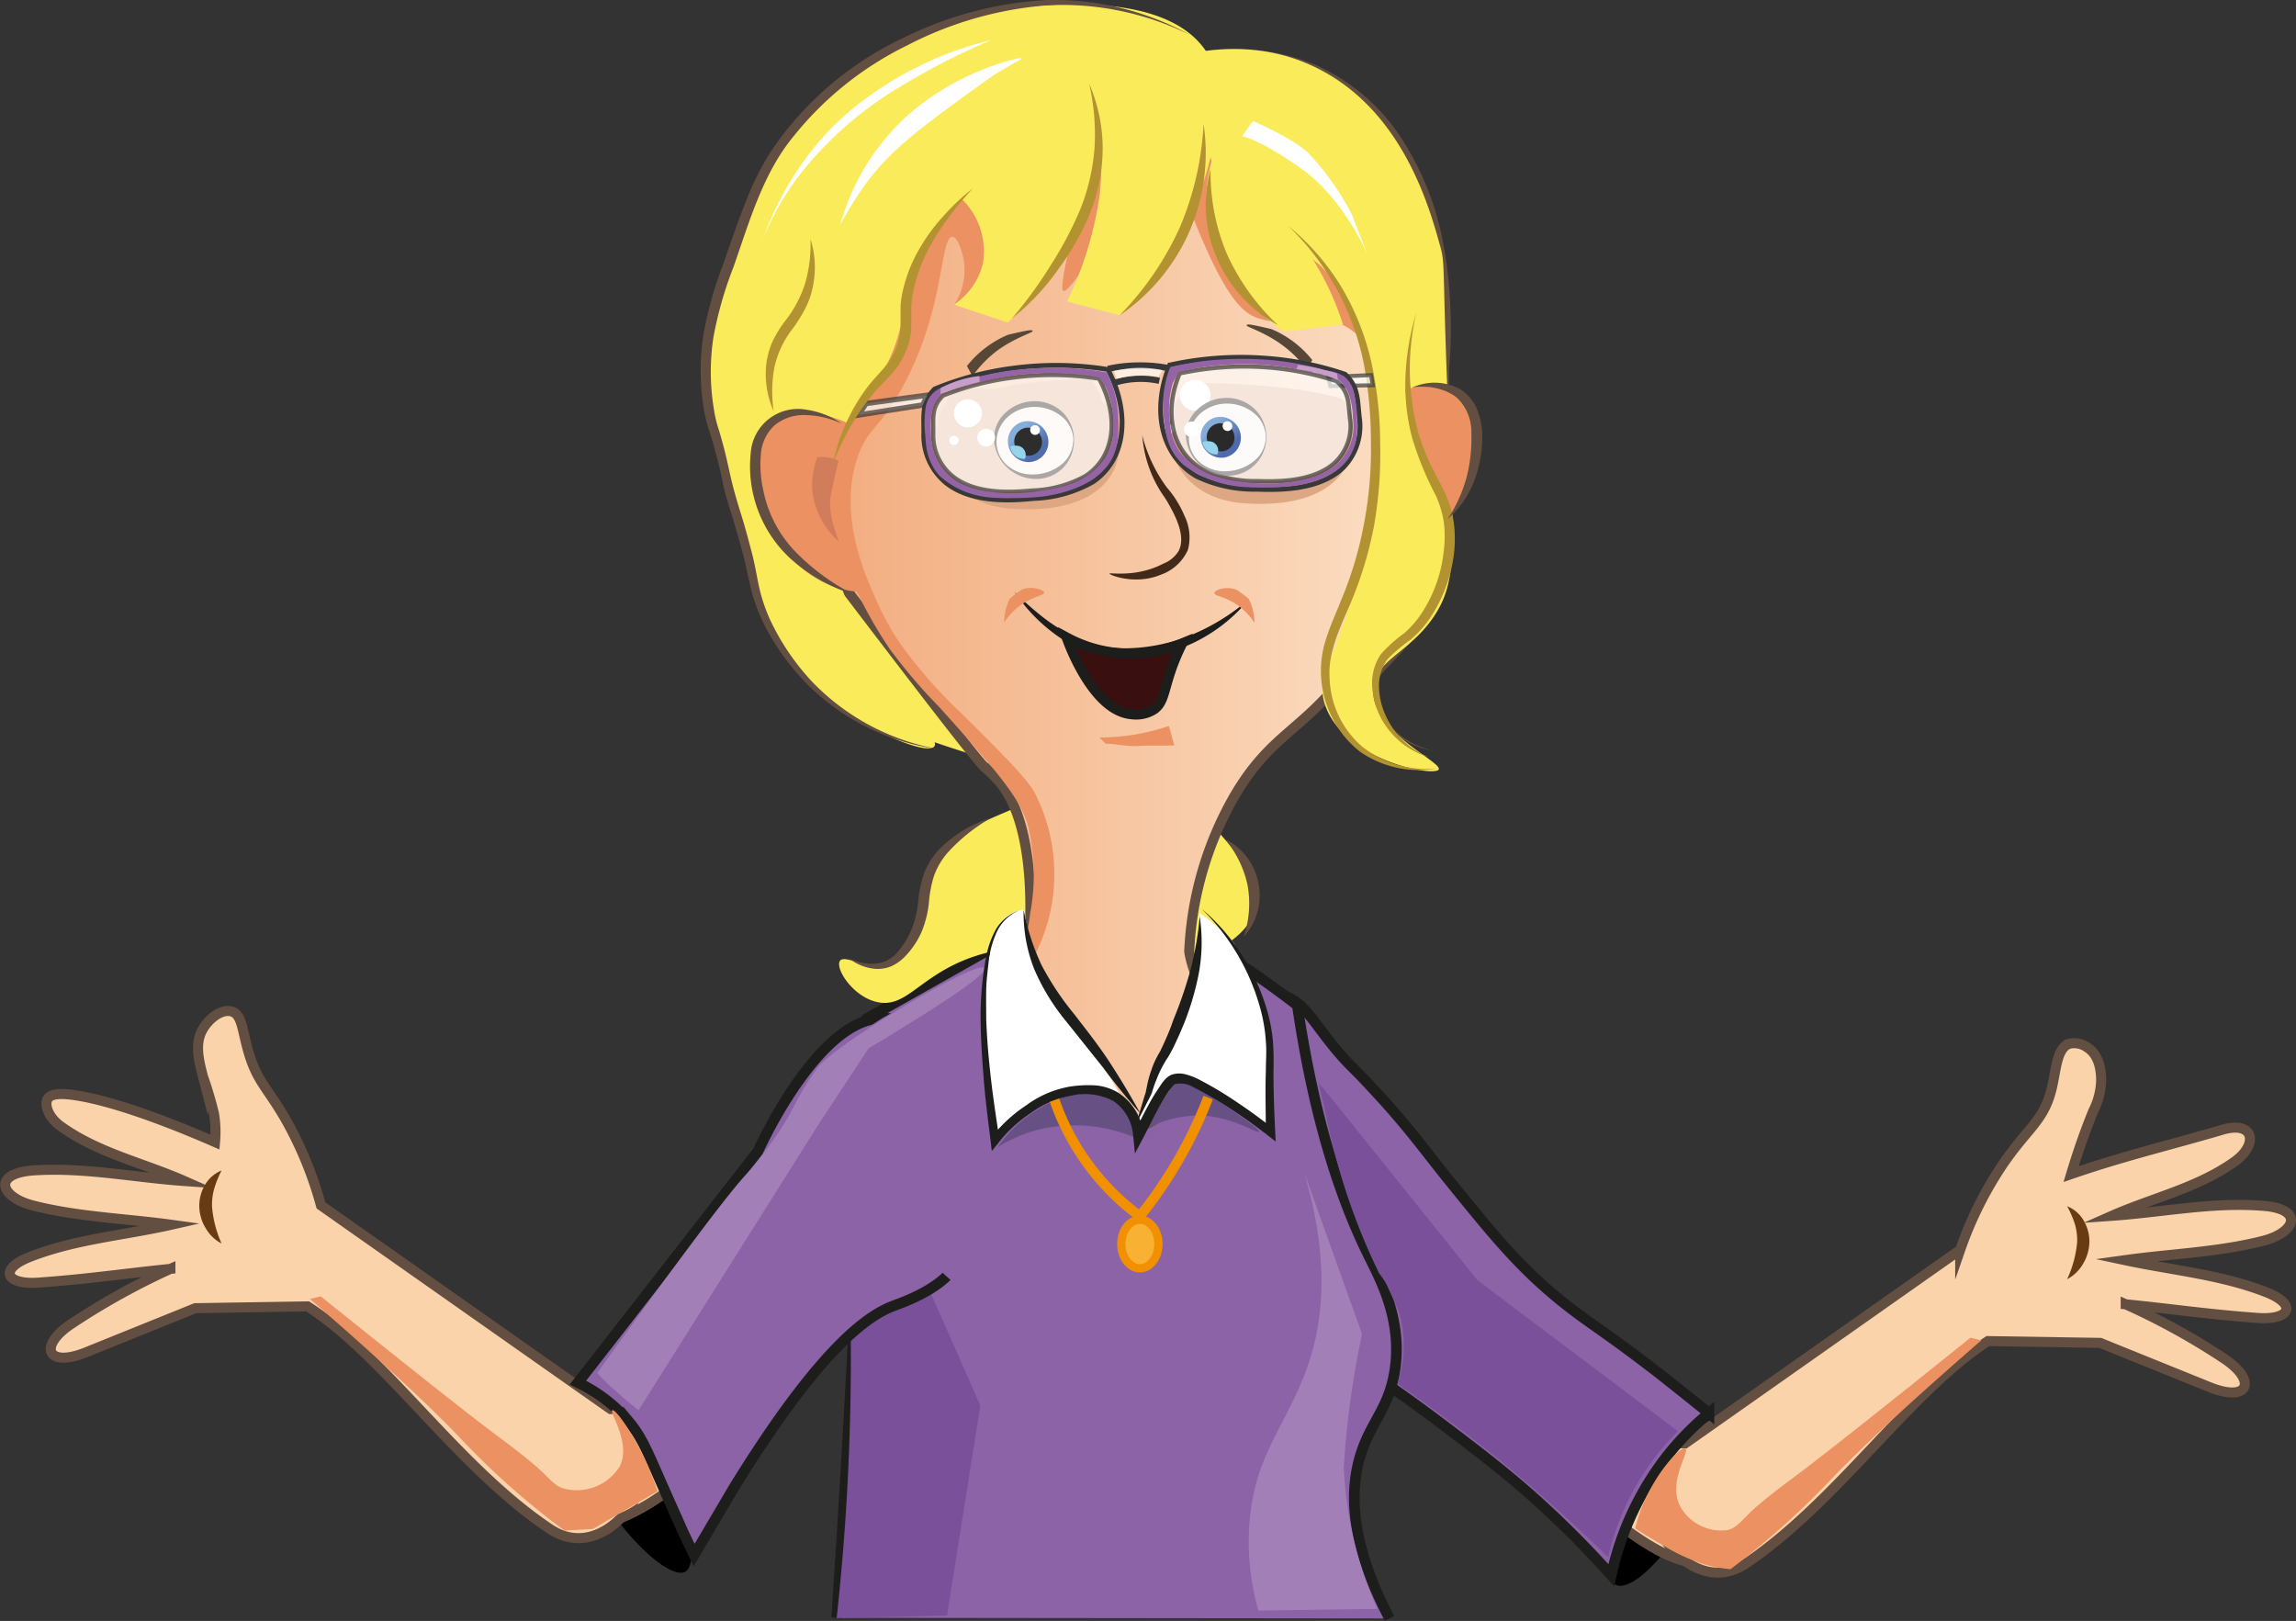 <svg id="Lager_1" data-name="Lager 1" xmlns="http://www.w3.org/2000/svg" xmlns:xlink="http://www.w3.org/1999/xlink" viewBox="0 0 228.92 161.61"><rect x="0" y="0" width="228.92" height="161.61" fill="#333333" stroke="none"/><defs><style>.cls-1{fill:#634e42;}.cls-10,.cls-12,.cls-14,.cls-15,.cls-16,.cls-17,.cls-19,.cls-2,.cls-20,.cls-21,.cls-23,.cls-25,.cls-26,.cls-27,.cls-28,.cls-3,.cls-32,.cls-33,.cls-34,.cls-35,.cls-36,.cls-37,.cls-38,.cls-39,.cls-4,.cls-41,.cls-42,.cls-43,.cls-5,.cls-6,.cls-7,.cls-8,.cls-9{fill-rule:evenodd;}.cls-3,.cls-4{fill:#fbd3aa;}.cls-16,.cls-3{stroke:#634e42;}.cls-12,.cls-16,.cls-27,.cls-28,.cls-3,.cls-34,.cls-35,.cls-36,.cls-42,.cls-43,.cls-44,.cls-5{stroke-miterlimit:22.93;}.cls-5,.cls-9{fill:#8b63a6;}.cls-12,.cls-5{stroke:#1d1e1c;stroke-width:1.06px;}.cls-6{fill:#7a509b;}.cls-7{fill:#699bd0;}.cls-8{fill:#97bee5;}.cls-10{fill:#a27fb7;}.cls-11{fill:#683b13;}.cls-12{fill:#4caf65;}.cls-13,.cls-17{fill:#eb9162;}.cls-14{fill:#e8463b;}.cls-15{fill:#faeb5b;}.cls-16{stroke-width:1px;fill:url(#Namnlös_övertoning_38);}.cls-18{fill:#1d1d1b;}.cls-19{fill:#422918;}.cls-20,.cls-27,.cls-30,.cls-35,.cls-36,.cls-37{fill:#fff;}.cls-21{fill:#564736;}.cls-22{fill:#b29231;}.cls-23{fill:#675084;}.cls-24{fill:#1d1e1c;}.cls-25{fill:#d17c5b;}.cls-26{fill:#dda783;}.cls-27,.cls-28,.cls-34,.cls-35,.cls-36{stroke:#383838;}.cls-27{stroke-width:0.43px;}.cls-27,.cls-35,.cls-36,.cls-37{opacity:0.7;}.cls-28,.cls-34,.cls-43{fill:none;}.cls-28{stroke-width:0.48px;}.cls-29{opacity:0.82;}.cls-31{fill:#9b9a9a;}.cls-32{fill:url(#Namnlös_övertoning_5);}.cls-33{fill:#80cce8;}.cls-34{stroke-width:0.62px;}.cls-35{stroke-width:0.4px;}.cls-36{stroke-width:0.54px;}.cls-38{fill:#9464a6;}.cls-39{fill:#c79ec9;}.cls-40{opacity:0.83;}.cls-41{fill:url(#Namnlös_övertoning_5-2);}.cls-42{fill:#3a0f10;stroke:#1d1d1b;}.cls-43,.cls-44{stroke:#f29100;}.cls-44{fill:#f8b133;stroke-width:0.83px;}</style><linearGradient id="Namnlös_övertoning_38" x1="884.94" y1="61.22" x2="949.04" y2="61.22" gradientTransform="matrix(-1, 0, 0, 1, 1028.55, 0)" gradientUnits="userSpaceOnUse"><stop offset="0" stop-color="#fce1c7"/><stop offset="0.98" stop-color="#f2ab7d"/></linearGradient><linearGradient id="Namnlös_övertoning_5" x1="925.09" y1="45" x2="927" y2="43.07" gradientTransform="matrix(-1, 0, 0, 1, 1028.55, 0)" gradientUnits="userSpaceOnUse"><stop offset="0" stop-color="#2b4d9a"/><stop offset="1" stop-color="#6d9dd4"/></linearGradient><linearGradient id="Namnlös_övertoning_5-2" x1="905.9" y1="44.56" x2="907.81" y2="42.63" xlink:href="#Namnlös_övertoning_5"/></defs><path class="cls-1" d="M120.23,5.07a20.89,20.89,0,0,1,11,1.43,19.89,19.89,0,0,1,8.51,7.3,28.85,28.85,0,0,1,4.16,10.49,42.31,42.31,0,0,1,.67,5.61,46.42,46.42,0,0,1,0,5.66L144.47,37c0,.44,0,.9,0,1.35,0,.89,0,1.86,0,2.79l0,5.59c0,1.85,0,3.7.24,5.53a15,15,0,0,1,.13,2.86,11.34,11.34,0,0,1-.55,2.84,15.09,15.09,0,0,1-2.78,5c-.58.74-1.19,1.46-1.82,2.15s-1.32,1.35-1.87,2a2.85,2.85,0,0,0-.59,2.44A6.75,6.75,0,0,0,138.31,72a8,8,0,0,0,4.62,2.84,7.83,7.83,0,0,1-4.84-2.66,7,7,0,0,1-1.32-2.53,3.68,3.68,0,0,1-.06-1.48,3.43,3.43,0,0,1,.61-1.36c.58-.78,1.25-1.43,1.85-2.13s1.18-1.42,1.73-2.16a14.58,14.58,0,0,0,2.53-4.8,12.09,12.09,0,0,0,.28-5.36,55.87,55.87,0,0,1-.29-5.63V41.09c0-.93-.06-1.83,0-2.8,0-.48,0-.95,0-1.44l.14-1.39a44,44,0,0,0,0-5.51,41.75,41.75,0,0,0-.6-5.48,29.86,29.86,0,0,0-3.89-10.22A19.33,19.33,0,0,0,131,7,21.17,21.17,0,0,0,120.23,5.07Z"/><path class="cls-2" d="M170.35,146.19c.22-.83,1.11-4.28-.08-5-1-.61-3,1-3.58,1.49-5.55,4.51-7.54,14.29-5.61,15.32S168.66,152.71,170.35,146.19Z"/><path class="cls-3" d="M143.84,119.28c.94,1,2.42,2.55,4.22,4.51,3,3.31,5,5.65,5.61,6.3,8,9,18.05,10.31,19.44,17.65.48,2.47.09,6.36-2.09,7.64-7.63,4.47-31.68-26.91-33.29-29.84l-1.45-2.65Z"/><path class="cls-3" d="M166.28,145.13l29.16-20.52a37,37,0,0,1,3.14-6.77c3.14-5.3,5.1-5.59,6-9.38.44-1.84.48-3.94,1.72-4.39a2.23,2.23,0,0,1,1.82.37c1.37.88,1.37,2.77,1.37,3.34a7.13,7.13,0,0,1-.79,3c-.59,1.45-1.38,3.54-2.2,6.28,5.41-1.86,9.55-2.8,15-4.4,3.3-1,3.69,1.46,1.29,3.16-3.69,2.63-8.15,3.6-12.23,5.4,5-.35,10-1.39,15-1,4.18.27,3.41,2.65.06,3.5-4.51,1.14-9.17,1.28-13.76,1.92,4.68,1,9.53,1.43,14,3.16,3.26,1.25,2.51,2.84-.77,2.6-5-.36-8.16-.86-13.15-1.36a68.91,68.91,0,0,1,9.83,5.43c3.3,2.19,2.47,4.42-1.49,2.82l-10.88-4.4-11.19-.18c-7.78,5-15.06,16.1-24.19,22.21C167.94,159.94,161.28,149,166.28,145.13Z"/><path class="cls-4" d="M168.67,144.47c3.09.53,4.71,3.49,5,5.85.15,1.55-.14,4.28-1.81,5.14-3.13,1.62-10.39-3.62-9.61-7.41C162.64,145.92,165.69,144,168.67,144.47Z"/><path class="cls-2" d="M68.27,156.73c1.5-.71.22-6.34-.66-9a21.06,21.06,0,0,0-9.38-11.2,7.23,7.23,0,0,0-.61,1.29C54.75,145.75,65.77,157.91,68.27,156.73Z"/><path class="cls-3" d="M82,113.77c.76,0-19.78,19.8-26.16,30.55-1.75,3-.49,7.23,2.1,7.64,10.93,1.75,34.74-32.49,34.74-32.49S81.66,113.26,82,113.77Z"/><path class="cls-3" d="M62.63,141.72,32,120.18a37.4,37.4,0,0,0-3.31-8.2c-1.92-3.45-3-4-3.89-7-.65-2.18-.65-3.79-1.66-4.12s-2.29.67-2.91,1.73c-.83,1.41-.43,3.06,0,4.72a38,38,0,0,1,1.11,3.75,11.23,11.23,0,0,1,.1,2.81c-4-1.75-9.91-4.08-14-4.68-1.16-.17-2.33-.21-2.68.35s0,1.86,1.38,2.81c3.7,2.63,8.16,3.6,12.24,5.4-5-.35-10-1.39-15-1.06-4.18.28-3.41,2.66-.06,3.51,4.5,1.14,9.17,1.28,13.75,1.91-4.68,1.06-9.52,1.43-14,3.17-3.26,1.25-2.51,2.84.77,2.6,5-.36,8.16-.86,13.15-1.37A70.36,70.36,0,0,0,7.11,132c-3.3,2.19-2.47,4.42,1.49,2.82l10.87-4.39,11.2-.18c7.78,5,15,16.1,24.19,22.21C61,156.53,67.63,145.62,62.63,141.72Z"/><path class="cls-5" d="M160.65,157.06a97.87,97.87,0,0,0-8.89-8.76c-2.35-2-4.27-3.49-6.9-5.49-6.79-5.16-8-5.59-10.21-7.4C125,127.48,123.29,115,122.57,110c-.5-3.43-1.38-9.41,1.29-11,1.61-.93,4,.17,4.38.34,2,.91,2.53,2.34,5,5.33,1.42,1.69,1.59,1.63,3.76,4,3.35,3.59,4.93,5.84,7.38,8.89,4.5,5.56,7.13,8.81,11.39,12.23,2.76,2.22,4,2.77,9.83,7.28,2,1.59,3.69,2.93,4.79,3.83a28.84,28.84,0,0,0-4.15,4.23A29.56,29.56,0,0,0,160.65,157.06Z"/><path class="cls-5" d="M138.54,161.36c-4.25-8.1-3.89-13.34-2.78-16.63,1.06-3.12,2.77-4.46,3.32-8.17.74-5-1.46-9-2.55-11.23-2.49-5-5.38-12.8-7.18-25.1-1.81-1.4-3.71-2.77-5.73-4.1l-.57-.37a25.23,25.23,0,0,1-5.36,13.95,130.63,130.63,0,0,1-13-10.55c-1.83-1.69-3.54-3.37-5.15-5l-13.1,7.39Q85.64,125,84.2,149q-.37,6.16-.78,12.3"/><path class="cls-4" d="M60.25,141.06a5.92,5.92,0,0,0-5,5.85,4.91,4.91,0,0,0,2.63,4.19c3.52,1.52,9.4-3.11,8.79-6.46C66.33,142.51,63.25,140.55,60.25,141.06Z"/><path class="cls-6" d="M84.57,124.18c.19,4.12.29,8.43.26,12.89a240.21,240.21,0,0,1-1.41,24.26l11-.26q1.66-10.47,3.32-20.94-3-6.8-6-13.6Z"/><path class="cls-5" d="M57.62,137.85l9.75-12.52q4.09-5.28,8.2-10.54c.28-.62,6.48-14.18,13.12-13.23a5.72,5.72,0,0,1,2.44,1.06c8.82,5.67,4.9,21.91,4.77,22h0c-.57,3.45-5.83,5.2-6.85,5.59-3.15,1.19-8,5.36-15.84,18.05l-4,6.78c-.36-.76-1-2-1.65-3.54-2.88-6.34-3.28-7.88-4.91-9.82A15.32,15.32,0,0,0,57.62,137.85Z"/><path class="cls-7" d="M84.31,107.62"/><path class="cls-8" d="M138.88,143.37"/><path class="cls-9" d="M85.66,103.19c4.21-3.61,7.73-3.49,8.78-3.4,7.82.69,11.26,11.51,12.25,14.64s2.37,7.45.17,11.24c-.43.74-2.3,4-5.78,4.42-3.24.43-5.84-2-7.32-3.4C86.36,119.79,85.72,107.45,85.66,103.19Z"/><path class="cls-6" d="M137.46,126.86a63.91,63.91,0,0,1-5.75-18.64l15.58,19.4,20,15.07a26.12,26.12,0,0,0-4.34,5.74,25.79,25.79,0,0,0-2.61,6.82A157.11,157.11,0,0,0,147,143.58c-2.61-2-5.18-3.91-7.68-5.62a11.66,11.66,0,0,0-1.89-11.1Z"/><path class="cls-10" d="M59.54,136.9c9.16-12.77,13.06-17.82,14.69-19.63.09-.1,1-1.07,2-2.42a31.57,31.57,0,0,0,3.17-5,24.9,24.9,0,0,1,2.14-3.43c1.74-2.31,16.12-10.92,16.64-9.9.23.43-2.17,2.36-11.57,8l-4.94,7.49-18,28.59a28.64,28.64,0,0,1-2.21-1.87C60.73,138.13,60.1,137.5,59.54,136.9Z"/><path class="cls-8" d="M169.08,154.6"/><path class="cls-11" d="M206.1,120.26a3.37,3.37,0,0,1,1.65,1.43,4.11,4.11,0,0,1,.57,2.2,4.35,4.35,0,0,1-.66,2.16,3.92,3.92,0,0,1-1.56,1.49,11.18,11.18,0,0,0,1-3.69,5.87,5.87,0,0,0-.21-1.75A10.11,10.11,0,0,0,206.1,120.26Z"/><path class="cls-11" d="M22.09,116.7a10.72,10.72,0,0,0-.74,1.84,5.93,5.93,0,0,0-.21,1.76,11.19,11.19,0,0,0,.95,3.68,3.92,3.92,0,0,1-1.56-1.49,4.34,4.34,0,0,1-.66-2.15,4.12,4.12,0,0,1,.57-2.21A3.42,3.42,0,0,1,22.09,116.7Z"/><path class="cls-12" d="M79.06,147.73"/><path class="cls-13" d="M56.29,148.43c-1.14-.31-1.46-1.09-3.2-2.54s-2.71-2.12-4.71-3.64-6.33-4.92-16.4-13l-1.08.26c8.43,7.32,12.73,11.48,15.11,14a77.38,77.38,0,0,0,7.36,6.83c1.21,1,2.24,1.76,2.92,2.26l2.82-.16,6.45-3.76a30.25,30.25,0,0,0-1.21-3.07c-1.32-2.83-3-5.18-3.31-5s1.91,3.25.75,5.6A5.06,5.06,0,0,1,56.29,148.43Z"/><path class="cls-13" d="M172.16,152.56c1.16-.23,1.52-1.13,3.2-2.54,1.85-1.56,2.71-2.12,4.71-3.65s6.33-4.91,16.39-13l1.09.26c-8.43,7.32-12.73,11.48-15.11,14a78,78,0,0,1-7.36,6.82c-1.05.86-1.93,1.54-2.54,2A14.32,14.32,0,0,1,170,156a19.52,19.52,0,0,1-4.41-2.06c-.64-.36-1.53-.89-2.56-1.56a16.39,16.39,0,0,1,1.1-3.1c1.34-2.83,3.44-5.11,3.91-4.84s-1.71,3.13-.59,5.61A4.67,4.67,0,0,0,172.16,152.56Z"/><path class="cls-14" d="M94.81,105.15"/><path class="cls-15" d="M133.78,65.59c-1.68,3.62-3.08,6.19-5.92,8-4.62,2.92-9.07,1.17-9.91,3.31-1.29,3.31,8.46,8.42,7.16,13.75-.8,3.26-5.33,4.71-5.94,4.91-3.67,1.17-5.08-.62-11.32-1-3.87-.25-8-.53-12.34,1.44-4.11,1.89-5.37,4.46-8,3.92-2.46-.51-4.25-3.34-3.77-4.11S86.8,97,89.06,96c2.75-1.23,1.58-5.51,4.13-9.72,3.34-5.5,9.54-5,9.63-7.43C103,74.9,86.77,75,81,66.08,76.78,59.53,79.4,50,83.14,41.79l14-20.69,25.63-2.42,19.13,24.79A153.77,153.77,0,0,1,133.78,65.59Z"/><path class="cls-16" d="M101,103.37A51.14,51.14,0,0,0,102.73,91c.09-9-2.31-12.1-3-12.94-.27-.32-.52-.59-.74-.81a10,10,0,0,0-.78-.71c-.47-.39-3.81-4.61-13-16.68a27.32,27.32,0,0,1-4.9-10.09,28,28,0,0,1,2.11-19.16C87.72,20.48,96,12.23,98.21,12.09c18.23-3.26,32.72-4,39.21,8.76,1.22,2.39,5.28,5.94,5.47,9.55.32,6.25,1.47,9.36,0,14.89-1.28,4.75-2.21,12.62-7.63,20.43-5,7.24-8.34,7-12.27,13.8a34.09,34.09,0,0,0-4.42,15.34c.63,4.43,6.45,12.36,6.45,12.36a9.26,9.26,0,0,0-3.54,0c-4.44.86-4.91,4.64-8.18,5.13-3.64.54-7.41-3.46-9.94-6.15A26.78,26.78,0,0,1,101,103.37Z"/><path class="cls-17" d="M100.54,99.09A30,30,0,0,0,102.72,91a20.78,20.78,0,0,0-.25-8.77c-.82-2.8-3.5-5.81-8.82-11.73a54.8,54.8,0,0,1-4.93-5.78A44.91,44.91,0,0,1,84.8,57.6c-6.44-14.94-2.36-27-2.36-27,3.8-11.19,12.85-16.81,15.77-18.47,18.23-3.26,32.72-4,39.21,8.76.75,1.48,2.59,3.4,3.93,5.5l-.47,16.38a31.12,31.12,0,0,0-4.17-7.79,7.35,7.35,0,0,0-2.81-2.58c-1.52-.68-2.57.08-5.28-.11a13.33,13.33,0,0,1-3.29-.6c-1.48-.56-3.27-2-6.74-10.93-1.67-4.3-2.14-6.41-3.51-6.49S111.43,17,111.43,17a23.15,23.15,0,0,1-3.91,10.48c-1,1.38-1.38,1.59-1.51,1.52-.71-.39,2.78-11.76,2-14.31a.67.67,0,0,0-.15-.25c-1.19-1-7.73,4.94-7.73,4.94a9.4,9.4,0,0,1-.9,7.6,8.9,8.9,0,0,1-4.13,3.44,6.26,6.26,0,0,0,1-4.4c-.13-.72-.55-2.39-1.15-2.41-1.28,0-.68,7.64-5.32,15.62-2.08,3.57-3,3.45-4,6-2.19,5.89.54,12,1.95,15.06a23.78,23.78,0,0,0,2.3,4.05,47.73,47.73,0,0,0,6,6.8c4.37,4.35,6.55,6.53,7.29,7.92a17.78,17.78,0,0,1,1.71,11A18.08,18.08,0,0,1,100.54,99.09Z"/><path class="cls-17" d="M109.61,73.53l.63.62c1,0,2.11.3,3.4.22,1.13-.07,2.54,0,3.45-.06-.16-.46-.39-1.46-.55-1.93A21.58,21.58,0,0,1,109.61,73.53Z"/><path class="cls-18" d="M101.15,59a27.67,27.67,0,0,0,2.48,2.25,17.71,17.71,0,0,0,2.73,1.85,11.61,11.61,0,0,0,6.2,1.53,17.71,17.71,0,0,0,6.35-1.38,21,21,0,0,0,5.62-3.51,16.14,16.14,0,0,1-11.94,5.92A11.25,11.25,0,0,1,106,63.79,16.72,16.72,0,0,1,101.15,59Z"/><path class="cls-19" d="M113.89,43.41a12.2,12.2,0,0,0,1.88,5.67c.22.34.4.56.68,1.05.56,1,1.88,3.25,1.06,4.81A3.07,3.07,0,0,1,116,56.19c-2.72,1.43-5.37.86-5.38,1s2.56,1.17,5.09.12a4.64,4.64,0,0,0,2.73-2.49,4.83,4.83,0,0,0-.32-3.34,10.55,10.55,0,0,0-1.79-2.89A14.91,14.91,0,0,1,113.89,43.41Z"/><path class="cls-15" d="M108.32,9.46c1.32-.85,12.14-7.55,22.29-3,9,4,11.81,13.87,12.93,17.89.64,2.26.17,1.38,1,20.22.43,10.3.72,13.67-1.75,17.15s-5.73,4.13-5.87,7c-.22,4.28,6.92,7.24,6.52,8s-9.26-.86-11.27-6.28c-1.18-3.2,1.22-4.45,3.62-14.71a55.64,55.64,0,0,0,1.45-12,41.48,41.48,0,0,0-1-7.44c0-.15-.07-.28-.11-.4-.93-3.58-1.77-6.78-4.55-9.46a23.92,23.92,0,0,0-8.26-4.65l-.75-.25-.2-.06c-.55-.17-1.46-5.76-2.2-7.49C119.33,11.89,116.64,9.83,108.32,9.46Z"/><path class="cls-17" d="M140.1,38.86a5.74,5.74,0,0,1,4.44.29,5.4,5.4,0,0,1,2.17,2.19c1.06,2,.52,4,.13,5.57a12,12,0,0,1-2.51,4.85,52.47,52.47,0,0,1-2.4-5.86A51.18,51.18,0,0,1,140.1,38.86Z"/><path class="cls-15" d="M85.71,40.36l.07-.09a22.86,22.86,0,0,0,1.64-2.19c.25-.39.53-.83.82-1.38,1.92-3.63,1.67-6,2.69-9.1a18.93,18.93,0,0,1,5-7.72A7.26,7.26,0,0,1,98,26.25a6.78,6.78,0,0,1-2.89,4.12l5.37,1.79A28.64,28.64,0,0,0,109.68,13c0,.32,0,.63.08.94a35.61,35.61,0,0,1-.09,5.28,35.84,35.84,0,0,1-3.28,10.84l5.25,1.37A32.45,32.45,0,0,0,121,14.31c.55-3.11,1.09-6.13-.53-8.85C117-.42,106.58.37,103.28.58,89.56,1.45,81,10.69,79.86,12c-5.1,5.79-6.71,11.83-8.68,19.24a22,22,0,0,0-.83,6.88,21,21,0,0,0,1,5.41C75.5,57.18,74.65,60.73,79,66.14a24.69,24.69,0,0,0,6.74,5.78c2.91,1.71,6.88,3.29,7.43,2.48s-3-3.18-6.26-9a32.11,32.11,0,0,1-2.47-5.28C80.61,49.34,85,41.21,85.71,40.36Z"/><path class="cls-15" d="M121.39,14.44a13.86,13.86,0,0,0-1.13,5.48c0,7.67,6.79,12.5,7.72,13.15l5.92-.71a28.17,28.17,0,0,0-5.47-9.85c-1.49-1.71-2.45-2.34-3.45-4a14.53,14.53,0,0,1-1.42-9.87Z"/><path class="cls-14" d="M140.07,83.27"/><path class="cls-20" d="M124.93,12.06s4,1.73,5.5,3.19a26.79,26.79,0,0,1,4.36,6.14c.46,1.27,1.58,4,1.58,4s-2.4-5.56-6.53-8.51-6-3.31-6-3.31Z"/><path class="cls-21" d="M96.41,36.5l.55,1A11.77,11.77,0,0,1,99.37,35c1.84-1.36,3.65-1.84,3.59-2s-.48-.08-2.44.37a10.38,10.38,0,0,0-4.11,3.12Z"/><path class="cls-21" d="M130.84,35.9l-.55.94a11.52,11.52,0,0,0-2.41-2.41c-1.84-1.36-3.65-1.84-3.59-2s.48-.08,2.44.37a8.79,8.79,0,0,1,1.37.69A10.23,10.23,0,0,1,130.84,35.9Z"/><path class="cls-20" d="M98.83,4a34.45,34.45,0,0,0-12.74,6C78.38,15.63,76,24.24,75.91,24.2a27.69,27.69,0,0,1,5.31-8.55A36.57,36.57,0,0,1,90,8.5,66.55,66.55,0,0,1,98.83,4Z"/><path class="cls-17" d="M85.44,42.63C81,40.27,77,40.9,75.7,43.47c-.87,1.74-.47,4.25-.14,5.57C78.1,59.06,85.69,59,85.69,59a35.05,35.05,0,0,1-1.1-9.61A34.21,34.21,0,0,1,85.44,42.63Z"/><path class="cls-20" d="M113.28,112.33c1.26-3.55,2.42-6.38,3.26-8.35a36.12,36.12,0,0,0,2.4-6.34,24.53,24.53,0,0,0,.67-6.6,17.6,17.6,0,0,1,1.92,1.52A18.05,18.05,0,0,1,123,94a26.61,26.61,0,0,1,3.25,19.08c-3.72-4.11-7.47-6.46-9.29-5.43-.5.29-.63,1-2,2.76C114.26,111.29,113.67,111.93,113.28,112.33Z"/><path class="cls-20" d="M113.28,112.33a56.3,56.3,0,0,0-5.42-9.16,32.32,32.32,0,0,1-3.75-5.66,23.13,23.13,0,0,1-2-6.81,3.42,3.42,0,0,0-1.58.55,3.35,3.35,0,0,0-1.24,1.59,27.87,27.87,0,0,0-1,4.47,31.11,31.11,0,0,0-.21,6.12,60.49,60.49,0,0,0,1.24,9.63c1.15-1,4.87-4.09,8.81-4.4a5,5,0,0,1,2.81.45A5.32,5.32,0,0,1,113.28,112.33Z"/><path class="cls-17" d="M100.08,48l.62.31a4.68,4.68,0,0,0,1,.62,5.15,5.15,0,0,0,3.19.36c.92-.18,2.42-.72,2.42-1.38a.69.69,0,0,0-.28-.48,6.43,6.43,0,0,1-3.47,1.31A6.51,6.51,0,0,1,100.08,48Z"/><path class="cls-20" d="M101.88,5.82c-.09-.19-7.14,1.36-12.27,6.53a23,23,0,0,0-5.84,10.08,35.41,35.41,0,0,1,2.43-3.94C88.73,15,91.51,12.89,99,7.54,101.08,6.25,101.91,5.89,101.88,5.82Z"/><path class="cls-1" d="M118.65,3.48A28.75,28.75,0,0,0,104.44.53a36.35,36.35,0,0,0-14,4,33.16,33.16,0,0,0-11.27,9C76.1,17.21,74.75,22,73.13,26.63a37.83,37.83,0,0,0-2,7,22.75,22.75,0,0,0,.05,7.18,11.79,11.79,0,0,0,.39,1.73c.19.58.36,1.2.52,1.79.33,1.2.57,2.42.85,3.6s.63,2.32,1,3.51.68,2.38,1,3.58.51,2.44.77,3.61A16.48,16.48,0,0,0,76.88,62,24,24,0,0,0,81,68a23.1,23.1,0,0,0,12.74,6.72,22.91,22.91,0,0,1-13.12-6.36,23.91,23.91,0,0,1-4.38-6,17.27,17.27,0,0,1-1.33-3.51c-.29-1.22-.52-2.4-.83-3.59s-.65-2.35-1-3.51-.77-2.36-1-3.56-.55-2.4-.87-3.57c-.16-.6-.33-1.16-.53-1.74A17.07,17.07,0,0,1,70.21,41a23.89,23.89,0,0,1-.1-7.5,38.86,38.86,0,0,1,2-7.18c.81-2.33,1.6-4.66,2.56-7A29.9,29.9,0,0,1,76.31,16a26.49,26.49,0,0,1,2.15-3.08A32.77,32.77,0,0,1,90.12,3.75,36.6,36.6,0,0,1,104.42,0,28.17,28.17,0,0,1,118.65,3.48Z"/><path class="cls-22" d="M108.6,8.36a16.28,16.28,0,0,1,1.34,6.41,17.67,17.67,0,0,1-1.27,6.51A26.68,26.68,0,0,1,105.4,27a23.11,23.11,0,0,1-4.51,4.75,42.05,42.05,0,0,0,3.81-5.21,36.33,36.33,0,0,0,3-5.65,20.58,20.58,0,0,0,1.43-6.14A22.63,22.63,0,0,0,108.6,8.36Z"/><path class="cls-22" d="M120,12.37a19.52,19.52,0,0,1-8.37,19.07,30.37,30.37,0,0,0,6-8.76A30.19,30.19,0,0,0,120,12.37Z"/><path class="cls-22" d="M120.7,16.86a20.8,20.8,0,0,0,1.65,8.51,22.39,22.39,0,0,0,5.07,7.05,13.75,13.75,0,0,1-6.06-6.62A13.27,13.27,0,0,1,120.7,16.86Z"/><path class="cls-22" d="M128.43,22.51a24.07,24.07,0,0,1,5.31,6.1,25.87,25.87,0,0,1,3,7.55,38.83,38.83,0,0,1,.87,8.09,41.18,41.18,0,0,1-.61,8.14,37.86,37.86,0,0,1-2.37,7.81c-1.06,2.48-2.26,4.9-2.06,7.5a9.37,9.37,0,0,0,3.32,6.8,10.28,10.28,0,0,0,7.47,2.1,10.3,10.3,0,0,1-7.8-1.68,10.27,10.27,0,0,1-3.32-11.3c.42-1.32,1-2.56,1.48-3.79A37.21,37.21,0,0,0,136,52.2a39.77,39.77,0,0,0,.69-7.93,43.82,43.82,0,0,0-.7-7.94A26.11,26.11,0,0,0,128.43,22.51Z"/><path class="cls-1" d="M98.82,81.54a17.75,17.75,0,0,0-4.37,3.51,7.46,7.46,0,0,0-1.34,2.31,12.35,12.35,0,0,0-.5,2.69,10.49,10.49,0,0,1-.74,2.9,8.5,8.5,0,0,1-1.71,2.49,4.51,4.51,0,0,1-1.28.89,3.52,3.52,0,0,1-1.53.27,4.81,4.81,0,0,1-2.71-1.06,5,5,0,0,0,2.7.53,3.16,3.16,0,0,0,2.21-1.22,8.14,8.14,0,0,0,1.38-2.3,10,10,0,0,0,.61-2.64A12.53,12.53,0,0,1,92.16,87a7.41,7.41,0,0,1,1.67-2.51A12.55,12.55,0,0,1,98.82,81.54Z"/><path class="cls-23" d="M113.62,113.62a4.56,4.56,0,0,0-1.18-3.65,5,5,0,0,0-3.66-1,10.13,10.13,0,0,0-5.38,1.7,12.57,12.57,0,0,0-3.9,3.69,13.88,13.88,0,0,1,6.65-2.12A15.34,15.34,0,0,1,113.62,113.62Z"/><path class="cls-23" d="M114.24,112.58c.87-1.59,1.66-2.84,2.25-3.72.39-.58.5-.71.71-.82.63-.34,1.6-.16,5.57,2.61,1.54,1.08,2.86,2,2.75,2.2s-2.36-1.33-5.27-1.6A11,11,0,0,0,114.24,112.58Z"/><path class="cls-1" d="M122.12,83.65a6.15,6.15,0,0,1,3.35,4.41A6.08,6.08,0,0,1,124,93.4a10.32,10.32,0,0,0,.39-5.13A10.52,10.52,0,0,0,122.12,83.65Z"/><path class="cls-22" d="M141.21,31.2a24.45,24.45,0,0,0,.27,12.2,26.51,26.51,0,0,0,1.11,2.84L144,49a11,11,0,0,1,.95,3.11,13,13,0,0,1,0,3.24,14.78,14.78,0,0,1-2.19,6,10.37,10.37,0,0,1-2.14,2.44,17,17,0,0,0-2.29,1.95,4.46,4.46,0,0,0-.84,2.69,7.17,7.17,0,0,0,.66,2.89,8,8,0,0,0,4.29,4.16,8,8,0,0,1-4.77-3.93,7.72,7.72,0,0,1-.86-3.11,5.17,5.17,0,0,1,.85-3.19A13.52,13.52,0,0,1,140,63.14a9.67,9.67,0,0,0,1.91-2.26,13.88,13.88,0,0,0,2-5.63,12.33,12.33,0,0,0,.07-3,10.11,10.11,0,0,0-.82-2.84,31.75,31.75,0,0,1-2.38-5.81,20.82,20.82,0,0,1-.64-6.28A25.13,25.13,0,0,1,141.21,31.2Z"/><path class="cls-24" d="M101.6,90.78a4.28,4.28,0,0,0-2.15,2,9.47,9.47,0,0,0-.85,2.85c-.1,1-.25,2-.27,3s0,2,0,3c.07,2,.25,4,.48,6s.54,4,.84,6l-.81-.21a14.5,14.5,0,0,1,3.47-3.21,10.32,10.32,0,0,1,4.4-1.88,12.06,12.06,0,0,1,2.41-.12,5.17,5.17,0,0,1,2.41.76,5.57,5.57,0,0,1,2.48,4.23l-1-.17c.72-1.33,1.35-2.69,2.16-4,.21-.32.42-.64.66-1a4.24,4.24,0,0,1,.4-.48,2.47,2.47,0,0,1,.29-.24,1.39,1.39,0,0,1,.37-.18,2.41,2.41,0,0,1,1.38,0,6.93,6.93,0,0,1,1.14.43,36.78,36.78,0,0,1,3.9,2.32c1.25.83,2.46,1.72,3.64,2.65l-.74.38c0-2-.07-4.06,0-6.08,0-1,.09-2,0-3a16.24,16.24,0,0,0-.46-2.93,22,22,0,0,0-5.94-10.29,20.46,20.46,0,0,1,4,4.59,21.27,21.27,0,0,1,2.53,5.55,16.36,16.36,0,0,1,.57,3,28.56,28.56,0,0,1,.06,3.06c0,2,.07,4,.17,6l.05,1-.79-.61q-1.74-1.36-3.6-2.58a37.32,37.32,0,0,0-3.79-2.21,2.51,2.51,0,0,0-1.76-.34c-.17,0-.37.28-.59.56s-.4.58-.59.89c-.77,1.24-1.38,2.59-2.07,3.89l-.84,1.59-.18-1.77a4.55,4.55,0,0,0-2-3.47,6.09,6.09,0,0,0-4.12-.53,9.56,9.56,0,0,0-4,1.68,13.6,13.6,0,0,0-3.29,3l-.68.85-.13-1.07c-.25-2-.51-4-.67-6s-.3-4-.32-6.07a32.46,32.46,0,0,1,.52-6.07,9.43,9.43,0,0,1,1-2.88A4.3,4.3,0,0,1,101.6,90.78Z"/><path class="cls-24" d="M102.06,90.7a23.14,23.14,0,0,0,1.81,5.57,28.93,28.93,0,0,0,3.23,4.84c1.2,1.56,2.44,3.12,3.53,4.79s2.11,3.38,3.07,5.12q-2-2.26-3.75-4.62l-3.7-4.63a21.33,21.33,0,0,1-3.14-5.16A15.25,15.25,0,0,1,102.06,90.7Z"/><path class="cls-24" d="M119.62,91.39a17.32,17.32,0,0,1-.06,5.47,27.67,27.67,0,0,1-1.54,5.27c-.35.84-.72,1.68-1.13,2.5l-.33.6c-.16.29-.26.38-.37.59a11.21,11.21,0,0,0-.6,1.14c-.19.4-.34.81-.5,1.23l-.21.63c0,.11-.06.2-.13.35l-.15.31c-.42.8-.8,1.62-1.26,2.41.23-.88.52-1.74.77-2.61l.11-.32.06-.3.14-.67a10.76,10.76,0,0,1,.39-1.34,8.22,8.22,0,0,1,.56-1.3c.09-.19.27-.46.32-.57l.28-.6c.38-.81.73-1.63,1-2.45a43.53,43.53,0,0,0,1.72-5A32.81,32.81,0,0,0,119.62,91.39Z"/><path class="cls-25" d="M81.5,45.58a3.26,3.26,0,0,1,.78,0,3.7,3.7,0,0,1,1.33.36c-.13.51-.31,1.28-.52,2.21-.12.55-.23,1.08-.25,1.22-.14.72-.19,2.12.81,4.64A8,8,0,0,1,81,49,7.69,7.69,0,0,1,81.5,45.58Z"/><path class="cls-26" d="M134.85,43.65c0,4.27-3.68,7-10.69,6.54-7.94-.47-9.37-8.38-5.53-12,3.49-.05,11.08.25,15.23,1.6C135,41,134.85,42,134.85,43.65Z"/><path class="cls-26" d="M111.63,44.19c0,4.26-3.68,7-10.68,6.54-7.94-.48-9.37-8.38-5.53-12,3.48-.05,11.08.26,15.22,1.61C111.82,41.48,111.63,42.55,111.63,44.19Z"/><path class="cls-26" d="M96.51,43.28c0,4.26,2.78,6.95,8.08,6.53,6-.47,7.08-8.37,4.18-12-2.64,0-8.38.25-11.51,1.61C96.37,40.57,96.51,41.64,96.51,43.28Z"/><path class="cls-27" d="M93.05,43.18a5.24,5.24,0,0,0,2,4.36c2.4,1.86,6.18,1.52,7.86,1.37a11.83,11.83,0,0,0,5.29-1.43c2.91-1.87,3.48-5.81,1.38-9.73a29.92,29.92,0,0,0-8.56-.11,28.45,28.45,0,0,0-7,1.8C92.87,40.57,93.05,41.6,93.05,43.18Z"/><path class="cls-28" d="M92.11,43.12a6.12,6.12,0,0,0,2.19,5c2.67,2.15,6.87,1.76,8.74,1.58a12.86,12.86,0,0,0,5.9-1.64c3.24-2.16,3.87-6.7,1.53-11.22a32.53,32.53,0,0,0-9.53-.12,30.77,30.77,0,0,0-7.76,2.07C91.91,40.11,92.11,41.29,92.11,43.12Z"/><g class="cls-29"><ellipse class="cls-30" cx="103.13" cy="43.9" rx="3.92" ry="3.62"/><path class="cls-31" d="M107.08,43.9A3.9,3.9,0,0,1,106,46.64a3.81,3.81,0,0,1-2.83,1.11,4.22,4.22,0,0,1-4.07-3.85,3.54,3.54,0,0,1,1.19-2.79A4.27,4.27,0,0,1,103.13,40,4,4,0,0,1,106,41.16,3.89,3.89,0,0,1,107.08,43.9Zm-.06,0a3.13,3.13,0,0,0-1.29-2.47,4.27,4.27,0,0,0-2.6-.86,4,4,0,0,0-2.55.91,3.42,3.42,0,0,0-1.22,2.42,3.12,3.12,0,0,0,1.12,2.55,3.78,3.78,0,0,0,2.65.85,4.53,4.53,0,0,0,2.6-.91A3.14,3.14,0,0,0,107,43.9Z"/></g><g class="cls-29"><path class="cls-32" d="M102.24,42a2.07,2.07,0,0,1,2.27,1.8,2,2,0,0,1-1.73,2.26,2.07,2.07,0,0,1-2.27-1.8A2,2,0,0,1,102.24,42Z"/><path class="cls-2" d="M102.33,42.65a1.42,1.42,0,0,1,1.55,1.23,1.37,1.37,0,0,1-1.18,1.55,1.42,1.42,0,0,1-1.56-1.23A1.37,1.37,0,0,1,102.33,42.65Z"/><path class="cls-33" d="M102.18,45.75a1.42,1.42,0,0,1-1.46-1.24h0a1.53,1.53,0,0,1,1,0A.93.93,0,0,1,102.18,45.75Z"/><path class="cls-20" d="M103.13,42.39a.5.5,0,0,1,.55.43.48.48,0,0,1-.42.54.49.49,0,0,1-.54-.43A.47.47,0,0,1,103.13,42.39Z"/></g><path class="cls-34" d="M110.47,36.78a14.16,14.16,0,0,1,3.06-.34,14.47,14.47,0,0,1,3,.27"/><path class="cls-34" d="M111,38.2a8.79,8.79,0,0,1,2.59-.43,8.5,8.5,0,0,1,2,.2"/><path class="cls-35" d="M136.87,38.41l-4.23.08-.21-.91,4.27-.18Z"/><path class="cls-36" d="M92,40.38l-6.41,1,.76-1.15,6.12-.83Z"/><path class="cls-37" d="M115.49,37.56a9.92,9.92,0,0,0-1.84-.13,9.68,9.68,0,0,0-2.31.34l-.28-.78a11.49,11.49,0,0,1,2.57-.32,11,11,0,0,1,2.27.23Z"/><path class="cls-38" d="M110.28,38.64l-.68-1a27,27,0,0,0-4.41-.44,27.54,27.54,0,0,0-8.83,1.3l-.94-.3a29.32,29.32,0,0,1,5-1.21,36.07,36.07,0,0,1,6.08-.3c1.34.07,2.6.24,2.66.25.49.06.89.13,1.19.19a10.64,10.64,0,0,1,1.16,4.76c0,1.81,0,3.55-1.59,5.11-2,2-5.42,2.44-6,2.51a26.58,26.58,0,0,1-2.92.15,20.7,20.7,0,0,1-2.35-.07,8.51,8.51,0,0,1-5-2.17,5.41,5.41,0,0,1-1.28-2.8,11.09,11.09,0,0,1-.11-1.16,10.46,10.46,0,0,1,0-2.59A2.58,2.58,0,0,1,93.26,39a3.73,3.73,0,0,1,1-.52A2.82,2.82,0,0,1,96,38.42a2.37,2.37,0,0,1-.46.28,9.65,9.65,0,0,1-1.07.26,1.87,1.87,0,0,0-.87.67,2.61,2.61,0,0,0-.57,1,6.74,6.74,0,0,0-.21,2.4,7.22,7.22,0,0,0,.24,1.9,5.44,5.44,0,0,0,2.89,3.37,9.12,9.12,0,0,0,2.6.7,13.69,13.69,0,0,0,2.42.18,16.77,16.77,0,0,0,3.18-.32,12.38,12.38,0,0,0,3-.76,6.82,6.82,0,0,0,3.21-2.71,5.27,5.27,0,0,0,.64-2.6A9.7,9.7,0,0,0,110.28,38.64Z"/><circle class="cls-30" cx="96.5" cy="41.21" r="1.4"/><circle class="cls-30" cx="95.11" cy="43.9" r="0.46"/><circle class="cls-30" cx="98.32" cy="43.63" r="0.89"/><circle class="cls-30" cx="119.16" cy="39.41" r="1.54"/><circle class="cls-30" cx="116.48" cy="42.8" r="0.56"/><path class="cls-39" d="M93.79,38.69a11.12,11.12,0,0,1,2-.82,10.51,10.51,0,0,1,1.87-.38l0,.59c-.7.17-1.44.37-2.21.61-.59.19-1.16.39-1.69.59Z"/><path class="cls-27" d="M134.59,41.67a5,5,0,0,1-1.5,4.46c-2.2,2-6,1.89-7.69,1.84A12.27,12.27,0,0,1,120,46.86c-3.09-1.7-4.07-5.59-2.38-9.63a30.61,30.61,0,0,1,8.52-.62A29.19,29.19,0,0,1,133.25,38C134.5,39.06,134.43,40.1,134.59,41.67Z"/><path class="cls-28" d="M135.52,41.55a5.91,5.91,0,0,1-1.66,5.13c-2.44,2.3-6.67,2.16-8.55,2.1a13.23,13.23,0,0,1-6-1.29c-3.45-2-4.56-6.45-2.69-11.09a32.71,32.71,0,0,1,9.48-.69,31.67,31.67,0,0,1,8,1.6C135.41,38.54,135.33,39.73,135.52,41.55Z"/><path class="cls-38" d="M116.94,38.17l.58-1.08a25.71,25.71,0,0,1,4.34-.7,27.23,27.23,0,0,1,4.42,0,28.11,28.11,0,0,1,4.52.75l.91-.35a29.56,29.56,0,0,0-5.16-.91,36,36,0,0,0-6.09.07c-1.33.14-2.57.39-2.62.4-.49.09-.89.19-1.17.26a10.32,10.32,0,0,0-.66,4.82c.18,1.8.36,3.54,2.1,5a11.39,11.39,0,0,0,6.23,2.14,29.16,29.16,0,0,0,2.93,0,18.71,18.71,0,0,0,2.33-.22c.48-.08,3.26-.59,4.71-2.45a5.08,5.08,0,0,0,1-2.87,8.62,8.62,0,0,0,0-1.16,11.14,11.14,0,0,0-.29-2.58A2.77,2.77,0,0,0,134,37.52a4.43,4.43,0,0,0-1.06-.46,3.45,3.45,0,0,0-.64-.1,2.92,2.92,0,0,0-1.08.14,2.17,2.17,0,0,0,.49.25,9,9,0,0,0,1.09.19,2.13,2.13,0,0,1,.94.62,3,3,0,0,1,.68,1,6.86,6.86,0,0,1,.45,2.38,7.57,7.57,0,0,1,0,1.91A5.12,5.12,0,0,1,132.25,47a8.76,8.76,0,0,1-2.52.86,15.06,15.06,0,0,1-2.4.33,17.87,17.87,0,0,1-3.2-.13,12.89,12.89,0,0,1-3-.59A7.34,7.34,0,0,1,117.59,45a5.45,5.45,0,0,1-.9-2.55A9.57,9.57,0,0,1,116.94,38.17Z"/><path class="cls-39" d="M133.3,37.23c-.61-.19-1.29-.37-2-.53s-1.29-.24-1.88-.32l-.16.44a16.26,16.26,0,0,1,2.15.39,15.71,15.71,0,0,1,2,.69Z"/><g class="cls-40"><ellipse class="cls-30" cx="122.31" cy="43.58" rx="3.92" ry="3.62"/><path class="cls-31" d="M126.26,43.58a3.89,3.89,0,0,1-1.12,2.73,3.77,3.77,0,0,1-2.83,1.11,4.22,4.22,0,0,1-4.07-3.84,3.54,3.54,0,0,1,1.19-2.8,4.19,4.19,0,0,1,2.88-1.11,4,4,0,0,1,2.83,1.16A3.9,3.9,0,0,1,126.26,43.58Zm-.06,0a3.13,3.13,0,0,0-1.29-2.48,4.27,4.27,0,0,0-2.6-.86,4,4,0,0,0-2.55.92,3.4,3.4,0,0,0-1.22,2.42,3.11,3.11,0,0,0,1.12,2.54,3.83,3.83,0,0,0,2.65.86,4.54,4.54,0,0,0,2.6-.92A3.12,3.12,0,0,0,126.2,43.58Z"/></g><g class="cls-40"><path class="cls-41" d="M121.43,41.57a2.07,2.07,0,0,1,2.27,1.8A2,2,0,0,1,122,45.63a2.07,2.07,0,0,1-2.27-1.79A2,2,0,0,1,121.43,41.57Z"/><path class="cls-2" d="M121.51,42.21a1.43,1.43,0,0,1,1.56,1.23A1.37,1.37,0,0,1,121.89,45a1.42,1.42,0,0,1-1.56-1.23A1.37,1.37,0,0,1,121.51,42.21Z"/><path class="cls-33" d="M121.37,45.31a1.42,1.42,0,0,1-1.46-1.24h0a1.53,1.53,0,0,1,1,0A.93.93,0,0,1,121.37,45.31Z"/><path class="cls-20" d="M122.32,42a.49.49,0,0,1,.54.43.47.47,0,0,1-.41.54.5.5,0,0,1-.55-.43A.48.48,0,0,1,122.32,42Z"/></g><circle class="cls-30" cx="118.82" cy="42.8" r="0.78"/><path class="cls-22" d="M97,18.79a29,29,0,0,0-2.49,3,23.06,23.06,0,0,0-2.06,3.28,16.62,16.62,0,0,0-1.31,3.59,10.6,10.6,0,0,0-.28,1.85c0,.63,0,1.25,0,1.95a6.32,6.32,0,0,1-.37,2.1,8.66,8.66,0,0,1-.93,1.88c-.84,1.17-1.85,2-2.64,3a24.34,24.34,0,0,0-3.85,6.75,18.85,18.85,0,0,1,3.18-7.27c.77-1.12,1.82-2,2.46-3a6.55,6.55,0,0,0,1.08-3.43c0-.61,0-1.31,0-2a10.61,10.61,0,0,1,.35-2,14.8,14.8,0,0,1,1.56-3.74A18.8,18.8,0,0,1,94.1,21.5,21.22,21.22,0,0,1,97,18.79Z"/><path class="cls-1" d="M83.93,42.24a8.91,8.91,0,0,0-3.5-.85,4.62,4.62,0,0,0-3.19,1,4.33,4.33,0,0,0-1.38,2.94,11.5,11.5,0,0,0,.23,3.49A12.22,12.22,0,0,0,79.3,55a21.91,21.91,0,0,0,5.84,4.28,16.79,16.79,0,0,1-6.44-3.69,12.52,12.52,0,0,1-3.85-10.4,4.72,4.72,0,0,1,5.62-4.33A8.14,8.14,0,0,1,83.93,42.24Z"/><path class="cls-1" d="M140.78,38.65a5.39,5.39,0,0,1,4.73.11,4.42,4.42,0,0,1,1.7,1.91,7.06,7.06,0,0,1,.57,2.44,12.5,12.5,0,0,1-.76,4.75,9.7,9.7,0,0,1-2.69,3.9,14.48,14.48,0,0,0,1.89-4.15,15.63,15.63,0,0,0,.48-4.44,4.71,4.71,0,0,0-1.65-3.71A6.14,6.14,0,0,0,140.78,38.65Z"/><path class="cls-22" d="M80.81,23.85a9.33,9.33,0,0,1,.26,4.61,8.73,8.73,0,0,1-.76,2.26,15.76,15.76,0,0,1-1.24,2,9.66,9.66,0,0,0-1.85,3.86A13.19,13.19,0,0,0,77.14,41a9.08,9.08,0,0,1-.75-4.57,8.12,8.12,0,0,1,.6-2.31,11.64,11.64,0,0,1,1.2-2,12,12,0,0,0,2.07-3.82A14,14,0,0,0,80.81,23.85Z"/><path class="cls-6" d="M140.1,132a113.34,113.34,0,0,1-8.68-24.17,93.92,93.92,0,0,0,18.21,24Z"/><path class="cls-10" d="M130,116.81,135.8,133c-.54,2.51-1,5.24-1.36,8.18-.21,1.77-.36,3.47-.46,5.1a39.12,39.12,0,0,0,.63,5.47,38.23,38.23,0,0,0,2.72,8.66l-11.86.17a24.68,24.68,0,0,1-.9-8.68c.52-6.77,3.43-9.38,5.61-15.15C131.71,132.69,132.85,126.32,130,116.81Z"/><path class="cls-42" d="M106.35,63.56c.11.33,2.57,7.33,6.47,7.65a3.32,3.32,0,0,0,2.28-.51c.9-.68.92-1.73,1.61-3.78a21.51,21.51,0,0,1,1.16-2.77,13.43,13.43,0,0,1-11.52-.59Z"/><path class="cls-17" d="M100.11,62.07a6.62,6.62,0,0,1,.09-.92,6,6,0,0,1,.46-1.43h0a10.4,10.4,0,0,1,1.18-.91c.94-.46,2.24,0,2.27.27s-.93.34-2.08,1.07A6.67,6.67,0,0,0,100.11,62.07Z"/><path class="cls-17" d="M125.08,62.1a6.61,6.61,0,0,0-.09-.93,5.92,5.92,0,0,0-.46-1.42h0a10.4,10.4,0,0,0-1.18-.91c-.94-.46-2.24-.05-2.27.27s.93.33,2.08,1.07A6.55,6.55,0,0,1,125.08,62.1Z"/><path class="cls-43" d="M105.14,109.69a24.09,24.09,0,0,0,8.51,11.57,44,44,0,0,0,6.81-11.83"/><ellipse class="cls-44" cx="113.65" cy="124.03" rx="1.85" ry="2.42"/></svg>